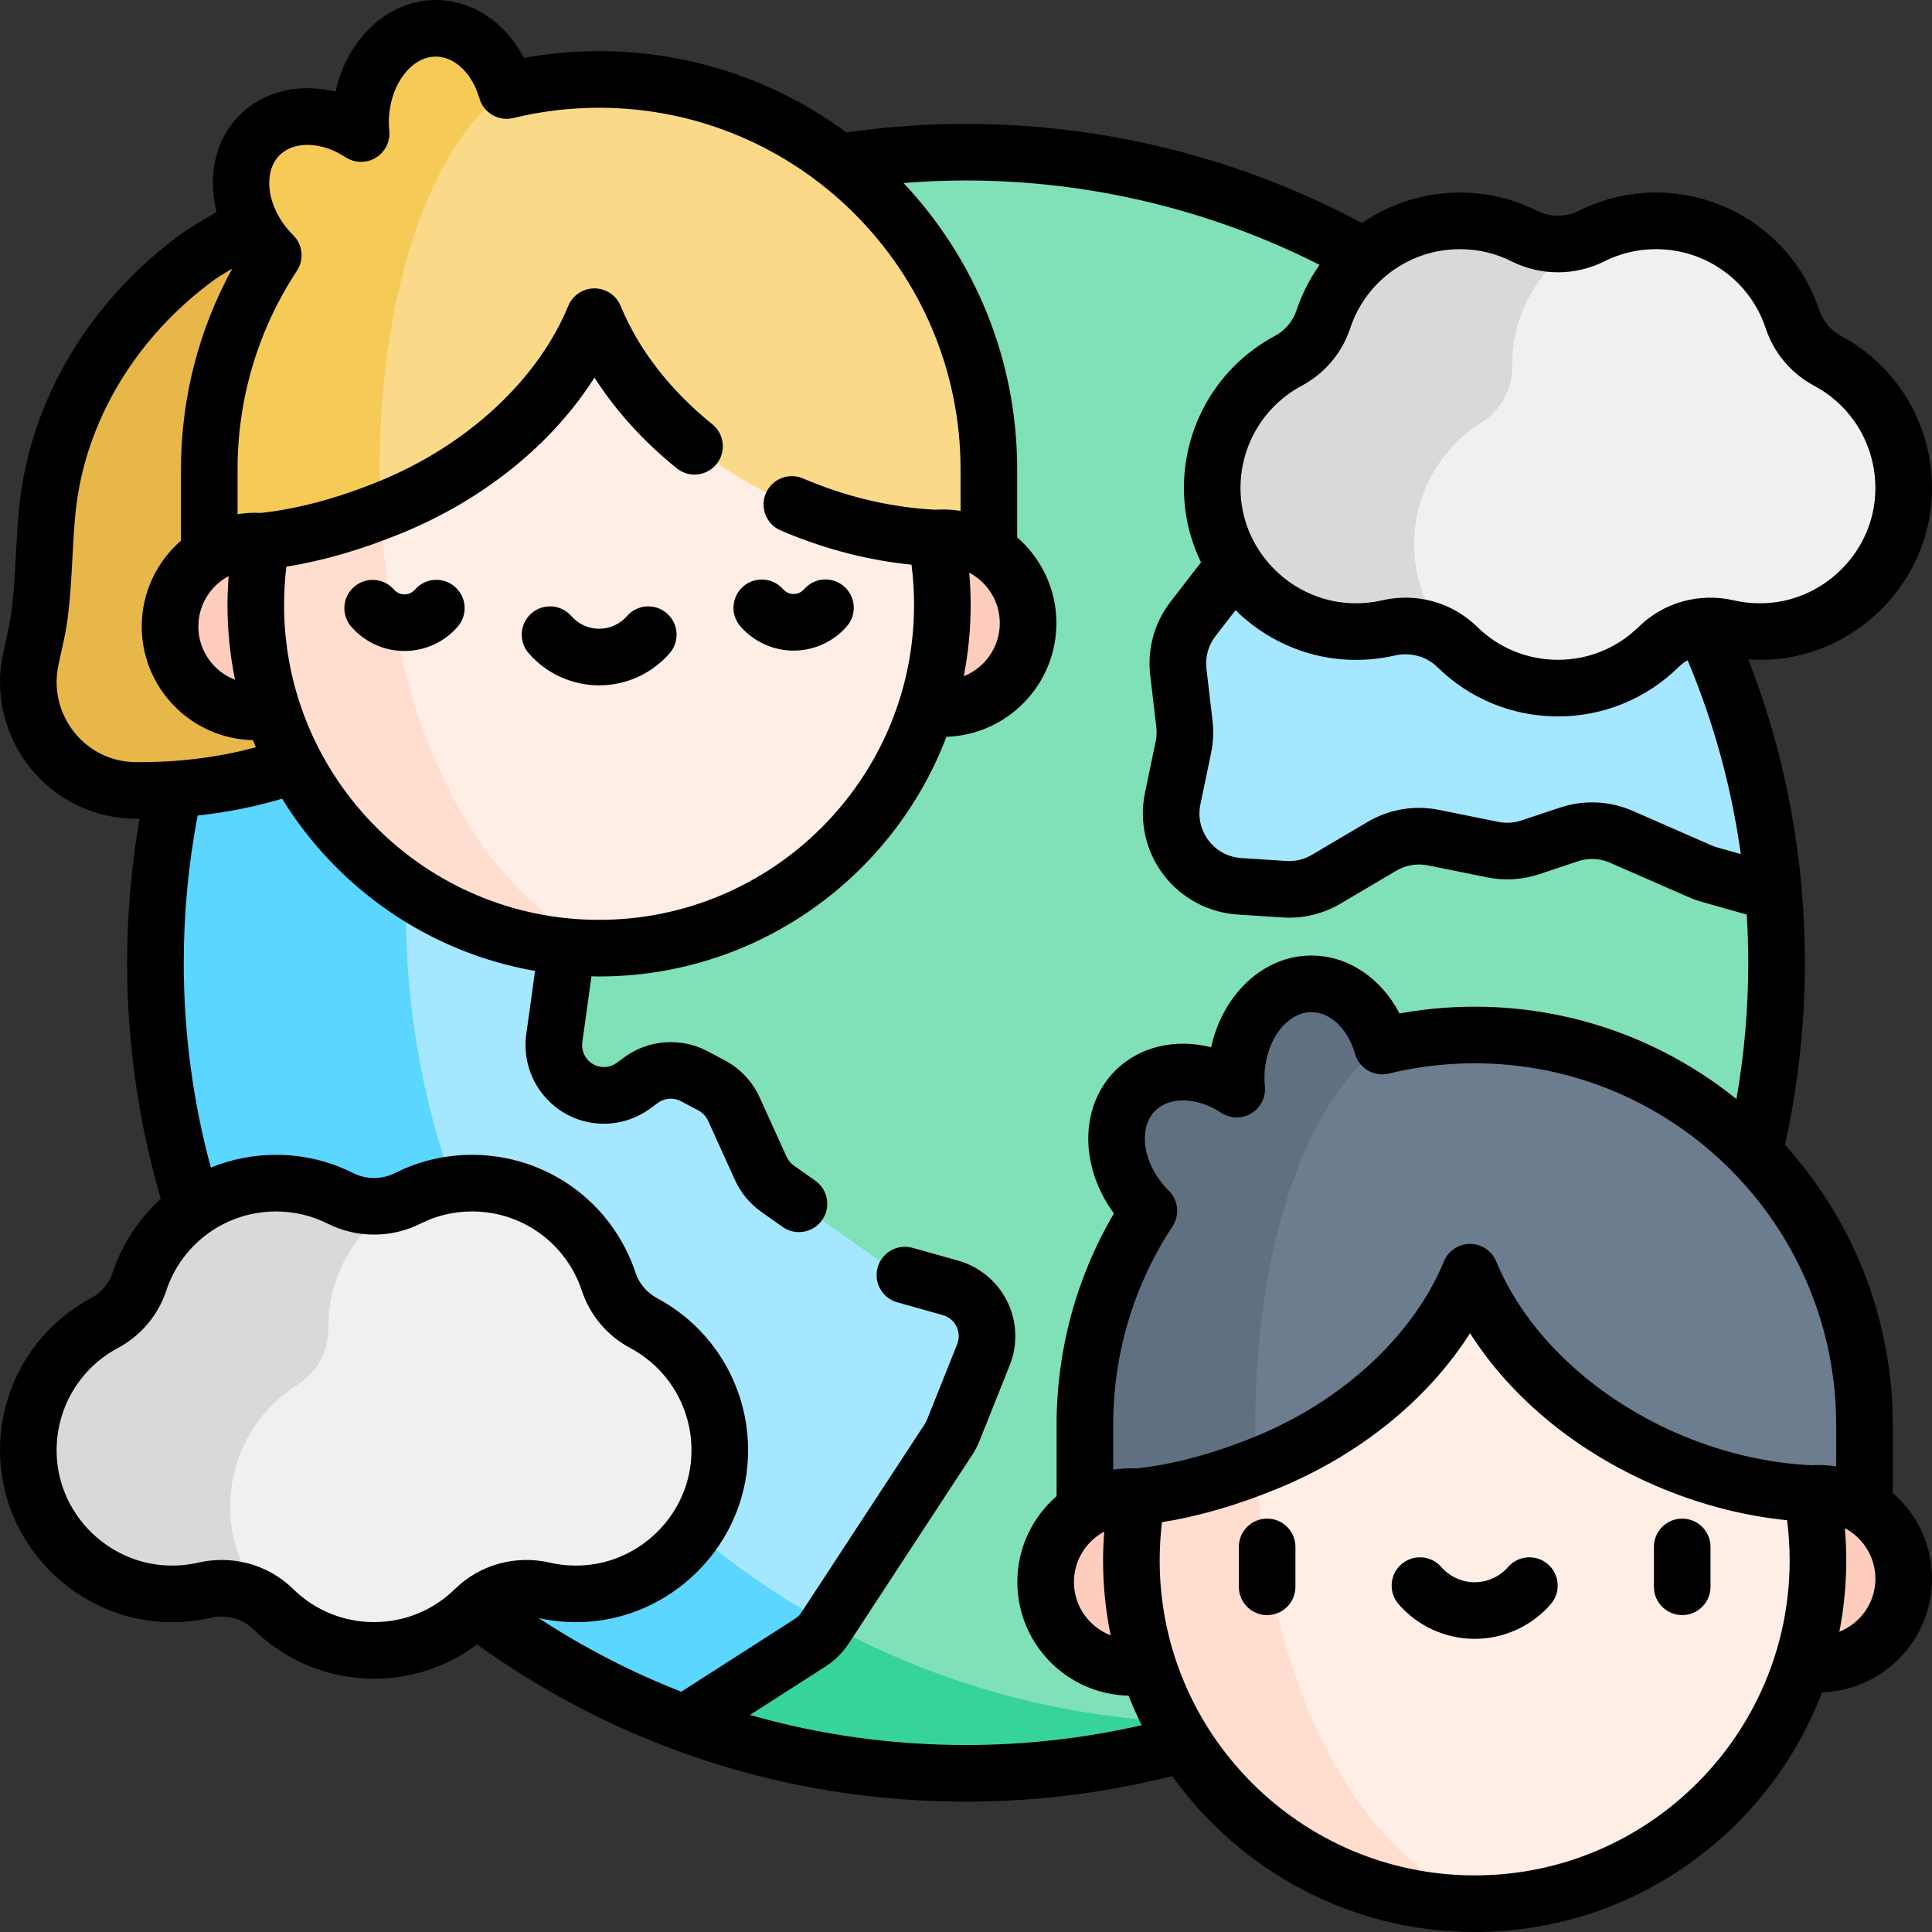 <svg xmlns="http://www.w3.org/2000/svg" id="Capa_1" height="512" viewBox="0 0 512.001 512.001" width="512"><rect x="0" y="0" width="512.001" height="512.001" fill="#333333" stroke="none"/><g><g><path d="m469.993 236.477-80.71-71.323-13.049-88.043c-34.31-23.216-75.688-36.777-120.233-36.777-69.586 0-131.433 33.098-170.688 84.399v188.815l96.147 143.11c23.222 8.593 48.331 13.294 74.541 13.294 118.636 0 214.809-96.173 214.809-214.809-.001-6.291-.287-12.513-.817-18.666z" fill="#80e0b7"></path></g><g><path d="m322.386 456.582c-118.636 0-214.809-96.173-214.809-214.809 0-92.157 58.039-170.747 139.554-201.244-114.521 4.655-205.939 98.95-205.939 214.614 0 118.636 96.173 214.809 214.809 214.809 26.479 0 51.833-4.803 75.255-13.565-2.944.119-5.898.195-8.87.195z" fill="#36d49b"></path></g><g><path d="m429.68 221.763 20.87 9.132c.81.354 1.643.653 2.494.893l15.16 4.284c.598.169 1.194.295 1.789.404-5.71-66.32-41.539-124.03-93.759-159.366l-11.455 16.133c-2.427 3.418-3.678 7.533-3.564 11.723.161 5.92-2.399 11.587-6.946 15.38l-10.503 8.76c-1.074.896-2.049 1.906-2.905 3.013l-24.676 31.871c-3.1 4.004-4.507 9.065-3.917 14.095l1.61 13.727c.242 2.064.15 4.153-.273 6.188l-2.833 13.637c-2.391 11.507 5.949 22.47 17.677 23.235l11.919.778c3.881.253 7.749-.669 11.098-2.648l14.757-8.717c4.117-2.432 8.988-3.253 13.675-2.304l15.693 3.177c3.312.67 6.742.461 9.948-.606l10.276-3.422c4.541-1.51 9.481-1.285 13.865.633z" fill="#a4e7ff"></path></g><g><path d="m251.877 341.298-12.067-3.387c-1.458-.409-2.835-1.065-4.072-1.938l-29.685-20.958c-1.929-1.362-3.46-3.214-4.436-5.364l-7.14-15.737c-1.212-2.672-3.275-4.867-5.866-6.244l-4.62-2.455c-4.513-2.397-10.001-1.994-14.115 1.037l-1.946 1.434c-5.76 4.244-13.845 3.165-18.291-2.44-2.256-2.844-3.25-6.488-2.75-10.084l3.435-24.729c.5-3.602 2.455-6.841 5.409-8.963l25.34-18.202c3.475-2.496 5.535-6.512 5.535-10.791v-9.979c0-6.473-4.665-12.004-11.046-13.096l-24.81-4.244c-1.42-.243-2.791-.715-4.059-1.398l-45.016-24.24c-3.234-1.741-5.603-4.744-6.544-8.294l-5.155-19.447c-.781-2.948-2.478-5.345-4.665-7.048-27.67 36.161-44.121 81.361-44.121 130.41 0 92.426 58.377 171.212 140.268 201.515l33.259-21.333c1.574-1.01 2.918-2.34 3.942-3.905l32.717-49.966c.485-.74.894-1.527 1.223-2.349l8.023-20.085c2.929-7.332-1.145-15.586-8.747-17.72z" fill="#a4e7ff"></path></g><g><path d="m107.577 241.774c0-25.386 4.416-49.737 12.501-72.343l-18.402-9.909c-3.234-1.741-5.603-4.744-6.544-8.294l-5.155-19.447c-.781-2.948-2.478-5.345-4.665-7.048-27.67 36.161-44.121 81.361-44.121 130.41 0 92.426 58.377 171.212 140.268 201.515l33.259-21.333c1.574-1.01 2.918-2.34 3.942-3.905l.723-1.104c-66.623-36.476-111.806-107.23-111.806-188.542z" fill="#5ad6ff"></path></g><g><path d="m88.78 49.609c-1.562-2.998-34.025 16.761-36.037 18.218-21.87 15.846-37.327 39.908-40.158 67.006-1.044 9.997-.858 19.96-2.355 29.946-.158 1.057-.919 4.773-2.001 9.531-4.051 17.819 9.293 35.002 27.566 35.158 32.069.274 77.096-10.203 102.978-63.921 0 0-49.965-95.884-49.993-95.938z" fill="#e8b749"></path></g><g><path d="m158.759 21.058c-8.443 0-16.646 1.02-24.501 2.931-2.764-9.613-10.122-16.489-18.768-16.489-11.013 0-19.941 11.155-19.941 24.915 0 1.011.054 2.005.147 2.985-9.169-6.052-20.321-6.154-26.898.423-7.787 7.787-6.213 21.988 3.517 31.718.034.034.07.065.104.099-10.716 16.28-16.958 35.767-16.958 56.715v29.527h206.595v-29.527c.001-57.049-46.247-103.297-103.297-103.297z" fill="#fad989"></path></g><g><path d="m134.259 23.989c-2.765-9.613-10.123-16.489-18.769-16.489-11.013 0-19.941 11.155-19.941 24.915 0 1.011.054 2.005.147 2.985-9.169-6.052-20.321-6.154-26.898.423-7.788 7.788-6.213 21.988 3.517 31.718.034.034.07.065.104.099-10.716 16.28-16.958 35.767-16.958 56.715v29.527h47.154c-7.19-53.642 5.496-111.407 31.644-129.893z" fill="#f6ca56"></path></g><g><circle cx="249.817" cy="165.154" fill="#ffcdbe" r="22.638"></circle></g><g><circle cx="67.701" cy="166.026" fill="#ffcdbe" r="22.638"></circle></g><g><path d="m103.494 134.409c26.196-10.728 45.533-29.792 54.041-50.487 8.508 20.695 27.845 39.759 54.041 50.487 12.185 4.99 24.588 7.657 36.436 8.196 1.128 5.723 1.725 11.637 1.725 17.691 0 50.245-40.732 90.977-90.977 90.977s-90.977-40.732-90.977-90.977c0-5.755.541-11.384 1.562-16.843 11.141-1.108 22.691-4.352 34.149-9.044z" fill="#ffeee5"></path></g><g><path d="m100.925 135.419c-10.613 4.138-21.271 7.009-31.581 8.035-1.022 5.459-1.562 11.087-1.562 16.843 0 50.245 40.732 90.977 90.977 90.977-37.642-18.604-55.387-67.561-57.834-115.855z" fill="#ffdecf"></path></g><g><path d="m390.804 274.285c-8.443 0-16.646 1.02-24.501 2.931-2.765-9.613-10.123-16.489-18.769-16.489-11.013 0-19.941 11.155-19.941 24.915 0 1.011.054 2.005.147 2.985-9.169-6.052-20.321-6.154-26.898.423-7.787 7.787-6.213 21.988 3.517 31.718.034.034.07.065.104.099-10.716 16.28-16.958 35.767-16.958 56.715v29.527h206.595v-29.527c.001-57.049-46.246-103.297-103.296-103.297z" fill="#6b7d8e"></path></g><g><path d="m366.304 277.216c-2.765-9.613-10.123-16.489-18.769-16.489-11.013 0-19.941 11.155-19.941 24.915 0 1.011.054 2.005.147 2.985-9.169-6.052-20.321-6.154-26.898.423-7.788 7.788-6.213 21.988 3.517 31.718.034.034.07.065.104.099-10.716 16.28-16.958 35.767-16.958 56.715v29.527h47.154c-7.19-53.642 5.496-111.407 31.644-129.893z" fill="#5f7080"></path></g><g><circle cx="481.862" cy="418.381" fill="#ffcdbe" r="22.638"></circle></g><g><circle cx="299.746" cy="419.253" fill="#ffcdbe" r="22.638"></circle></g><g><path d="m335.539 387.636c26.196-10.728 45.533-29.792 54.041-50.487 8.508 20.695 27.845 39.759 54.041 50.487 12.185 4.99 24.588 7.657 36.436 8.196 1.128 5.723 1.725 11.637 1.725 17.691 0 50.245-40.732 90.977-90.977 90.977s-90.977-40.732-90.977-90.977c0-5.755.541-11.384 1.562-16.843 11.141-1.108 22.691-4.352 34.149-9.044z" fill="#ffeee5"></path></g><g><path d="m332.97 388.646c-10.613 4.138-21.271 7.009-31.581 8.035-1.022 5.459-1.562 11.087-1.562 16.843 0 50.245 40.732 90.977 90.977 90.977-37.642-18.604-55.387-67.561-57.834-115.855z" fill="#ffdecf"></path></g><g><path d="m170.603 350.655c-4.374-2.342-7.732-6.27-9.291-10.98-5.027-15.177-19.33-26.128-36.193-26.128-6.14 0-11.939 1.454-17.074 4.034-5.583 2.805-12.249 2.805-17.833 0-5.136-2.58-10.934-4.034-17.074-4.034-16.864 0-31.167 10.95-36.193 26.128-1.56 4.71-4.917 8.638-9.291 10.98-13.005 6.963-21.502 21.242-19.975 37.343 1.749 18.429 16.888 33.093 35.359 34.312 3.852.254 7.591-.064 11.142-.879 6.555-1.504 13.476.342 18.279 5.05 6.873 6.737 16.285 10.892 26.67 10.892s19.797-4.155 26.67-10.892c4.803-4.708 11.724-6.554 18.279-5.05 3.55.814 7.29 1.133 11.142.879 18.471-1.22 33.611-15.884 35.359-34.312 1.526-16.101-6.971-30.38-19.976-37.343z" fill="#f0f0f0"></path></g><g><g><path d="m61.005 399.251c0-13.594 7.118-25.52 17.828-32.266 5.12-3.225 8.242-8.776 8.165-14.826-.002-.163-.003-.325-.003-.488 0-14.96 8.621-27.899 21.161-34.142-.037.018-.076.034-.113.053-5.583 2.805-12.25 2.805-17.833 0-5.136-2.58-10.934-4.034-17.074-4.034-16.863 0-31.167 10.95-36.193 26.127-1.56 4.71-4.917 8.638-9.291 10.98-13.017 6.969-21.518 21.268-19.971 37.387 1.751 18.237 16.609 32.805 34.875 34.233 4.022.315 7.924.004 11.622-.844 6.554-1.503 13.474.342 18.277 5.049-7.063-6.92-11.45-16.56-11.45-27.229z" fill="#d9d9d9"></path></g></g><g><path d="m484.349 95.638c-4.374-2.342-7.732-6.27-9.291-10.98-5.027-15.177-19.33-26.128-36.193-26.128-6.14 0-11.939 1.454-17.074 4.034-5.583 2.805-12.249 2.805-17.833 0-5.136-2.58-10.934-4.034-17.074-4.034-16.864 0-31.167 10.95-36.193 26.128-1.56 4.71-4.917 8.638-9.291 10.98-13.005 6.963-21.502 21.242-19.975 37.343 1.749 18.429 16.888 33.093 35.359 34.312 3.852.254 7.591-.064 11.142-.879 6.555-1.504 13.476.342 18.279 5.05 6.873 6.737 16.285 10.892 26.67 10.892s19.797-4.155 26.67-10.892c4.803-4.708 11.724-6.554 18.279-5.05 3.55.814 7.29 1.133 11.142.879 18.471-1.22 33.611-15.884 35.359-34.312 1.526-16.101-6.971-30.381-19.976-37.343z" fill="#f0f0f0"></path></g><g><g><path d="m374.751 144.234c0-13.594 7.118-25.52 17.828-32.266 5.12-3.225 8.242-8.776 8.165-14.826-.002-.163-.003-.325-.003-.488 0-14.96 8.621-27.899 21.161-34.142-.037.018-.076.034-.113.053-5.583 2.805-12.25 2.805-17.833 0-5.136-2.58-10.934-4.034-17.074-4.034-16.863 0-31.167 10.95-36.193 26.127-1.56 4.71-4.917 8.638-9.291 10.98-13.017 6.969-21.518 21.268-19.971 37.387 1.751 18.237 16.609 32.805 34.875 34.233 4.022.315 7.924.004 11.622-.844 6.554-1.503 13.474.342 18.277 5.049-7.063-6.92-11.45-16.56-11.45-27.229z" fill="#d9d9d9"></path></g></g><g><path d="m120.558 155.506c-3.123-2.72-7.861-2.39-10.58.736-.414.475-1.325 1.272-2.783 1.274h-.003c-1.457 0-2.369-.795-2.782-1.27-2.725-3.119-7.462-3.441-10.583-.718-3.12 2.725-3.441 7.462-.718 10.583 3.555 4.07 8.686 6.404 14.085 6.404h.017c5.401-.006 10.535-2.35 14.084-6.431 2.718-3.123 2.389-7.86-.737-10.578z"></path><path d="m210.315 172.419h.017c5.401-.005 10.536-2.349 14.086-6.431 2.719-3.125 2.39-7.862-.736-10.58-3.123-2.72-7.861-2.389-10.58.736-.414.476-1.326 1.273-2.783 1.274h-.003c-1.457 0-2.369-.795-2.782-1.27-2.724-3.119-7.462-3.441-10.583-.718-3.12 2.725-3.441 7.462-.718 10.583 3.554 4.072 8.685 6.406 14.082 6.406z"></path><path d="m176.729 162.543c-3.124-2.722-7.862-2.396-10.582.727-1.859 2.135-4.544 3.358-7.365 3.358-2.82 0-5.505-1.224-7.364-3.358-2.723-3.122-7.46-3.447-10.582-.727-3.122 2.722-3.448 7.459-.727 10.582 4.709 5.403 11.516 8.503 18.673 8.503 7.158 0 13.965-3.1 18.674-8.503 2.721-3.123 2.395-7.86-.727-10.582z"></path><path d="m335.804 402.451c-4.143 0-7.5 3.357-7.5 7.5v10.568c0 4.143 3.357 7.5 7.5 7.5s7.5-3.357 7.5-7.5v-10.568c0-4.142-3.357-7.5-7.5-7.5z"></path><path d="m445.804 402.451c-4.143 0-7.5 3.357-7.5 7.5v10.568c0 4.143 3.357 7.5 7.5 7.5s7.5-3.357 7.5-7.5v-10.568c0-4.142-3.357-7.5-7.5-7.5z"></path><path d="m410.231 414.551c-3.123-2.721-7.86-2.396-10.581.728-2.233 2.563-5.458 4.032-8.847 4.032s-6.612-1.47-8.846-4.032c-2.72-3.123-7.459-3.448-10.581-.728-3.123 2.721-3.449 7.458-.728 10.581 5.082 5.833 12.429 9.179 20.154 9.179 7.727 0 15.073-3.346 20.155-9.179 2.723-3.123 2.397-7.86-.726-10.581z"></path><path d="m512.001 418.381c0-9.073-4.036-17.216-10.399-22.746v-18.053c0-28.504-10.822-54.526-28.57-74.18 3.488-15.763 5.278-31.977 5.278-48.259 0-27.815-5.031-54.796-14.97-80.372 2.029.134 4.072.141 6.12.004 22.048-1.456 40.247-19.119 42.332-41.088 1.747-18.422-7.635-35.952-23.901-44.662-2.691-1.441-4.773-3.894-5.712-6.726-6.194-18.704-23.601-31.271-43.313-31.271-7.181 0-14.059 1.626-20.442 4.833-3.472 1.747-7.621 1.746-11.097-.001-6.383-3.206-13.261-4.832-20.441-4.832-9.526 0-18.509 2.942-25.953 8.085-32.097-17.203-68.277-26.281-104.93-26.281-10.605 0-21.264.761-31.697 2.25-18.368-13.522-41.037-21.526-65.544-21.526-6.683 0-13.354.602-19.91 1.793-4.914-9.398-13.689-15.349-23.362-15.349-12.758 0-23.511 10.34-26.57 24.297-9.445-2.35-18.969-.234-25.426 6.223-6.561 6.561-8.499 16.238-6.107 25.657-4.384 2.596-8.094 4.889-9.045 5.578-24.521 17.767-40.273 44.119-43.217 72.3-.461 4.412-.691 8.793-.914 13.03-.302 5.744-.587 11.17-1.397 16.578-.099.655-.757 3.963-1.898 8.985-2.454 10.797.079 21.97 6.95 30.655 6.798 8.592 16.954 13.572 27.866 13.666.414.003.828.005 1.241.005-2.169 12.548-3.281 25.352-3.281 38.169 0 21.306 3.004 42.34 8.934 62.587-5.762 5.18-10.241 11.857-12.801 19.587-.939 2.833-3.021 5.285-5.713 6.726-16.267 8.71-25.648 26.241-23.901 44.664 2.085 21.968 20.284 39.631 42.333 41.087 4.499.299 8.977-.058 13.312-1.052 4.156-.958 8.401.204 11.353 3.097 8.577 8.406 19.913 13.035 31.92 13.035 9.957 0 19.447-3.192 27.291-9.074 37.916 27.265 82.615 41.652 129.582 41.652 18.509 0 36.869-2.283 54.652-6.777 17.877 25 47.143 41.326 80.152 41.326 41.99 0 77.92-26.42 92.056-63.507 16.155-.53 29.139-13.829 29.139-30.113zm-25.4-29.763c-1.545-.245-3.127-.376-4.739-.376-.653 0-1.303.021-1.946.063-.004 0-.008.001-.013.001-11.236-.571-22.483-3.124-33.439-7.611-23.245-9.52-41.917-26.864-49.946-46.398-1.156-2.813-3.896-4.648-6.937-4.648s-5.78 1.836-6.937 4.648c-8.03 19.534-26.702 36.879-49.947 46.398h.001c-11.233 4.599-21.848 7.439-31.569 8.464-.459-.021-.918-.044-1.383-.044-1.613 0-3.195.131-4.739.376v-11.909c0-18.778 5.437-36.964 15.723-52.593 1.979-3.006 1.543-6.995-1.039-9.503l-.074-.07c-3.428-3.447-5.66-7.84-6.129-12.063-.236-2.132-.205-6.136 2.66-9 3.834-3.838 11.181-3.615 17.463.533 2.411 1.59 5.52 1.655 7.997.168 2.476-1.489 3.876-4.267 3.601-7.143-.076-.797-.113-1.539-.113-2.271 0-9.439 5.697-17.415 12.44-17.415 5.012 0 9.658 4.445 11.561 11.063 1.111 3.864 5.072 6.165 8.981 5.214 7.413-1.804 15.06-2.718 22.728-2.718 52.822 0 95.797 42.975 95.797 95.797v11.037zm-193.956 17.275c-.197 2.541-.319 5.088-.319 7.63 0 6.799.693 13.439 2.011 19.853-5.68-2.183-9.73-7.682-9.73-14.123.001-5.781 3.262-10.812 8.038-13.36zm28.683-214.954-1.61-13.726c-.363-3.1.487-6.164 2.397-8.63l5.317-6.867c7.59 7.459 17.732 12.325 28.858 13.059 4.497.3 8.976-.057 13.311-1.052 4.156-.954 8.401.204 11.354 3.096 8.576 8.407 19.912 13.037 31.92 13.037s23.344-4.63 31.92-13.037c.742-.727 1.565-1.344 2.448-1.846 6.94 16.519 11.64 33.701 14.084 51.361l-6.244-1.764c-.521-.146-1.034-.331-1.525-.546l-20.87-9.133c-6.096-2.666-12.928-2.978-19.241-.877l-10.274 3.422c-1.958.652-4.064.781-6.091.372l-15.694-3.177c-6.518-1.319-13.255-.184-18.977 3.197l-14.756 8.717c-2.06 1.217-4.406 1.781-6.796 1.621l-11.918-.778c-3.474-.227-6.547-1.877-8.654-4.647-2.106-2.77-2.877-6.171-2.17-9.577l2.835-13.641c.584-2.825.711-5.713.376-8.584zm79.261-121.674c7.693 3.867 16.876 3.864 24.567.001 4.273-2.147 8.886-3.236 13.707-3.236 13.233 0 24.917 8.434 29.074 20.986 2.166 6.538 6.736 11.948 12.87 15.233 0 0 .001 0 .001.001 10.924 5.849 17.224 17.633 16.048 30.021-1.396 14.723-13.601 26.562-28.386 27.538-3.039.2-6.058-.037-8.973-.706-9.161-2.1-18.587.518-25.205 7.006-5.756 5.641-13.362 8.748-21.42 8.748s-15.664-3.107-21.42-8.749c-5.115-5.013-11.903-7.716-18.954-7.716-2.073 0-4.17.234-6.252.711-2.914.669-5.933.905-8.971.706-14.786-.977-26.99-12.815-28.387-27.537-1.176-12.389 5.124-24.173 16.049-30.022 6.134-3.285 10.704-8.695 12.871-15.234 4.156-12.552 15.84-20.985 29.073-20.985 4.824-.001 9.436 1.087 13.708 3.234zm-326.487-28.138c3.837-3.838 11.184-3.612 17.464.532 2.41 1.59 5.521 1.656 7.996.168 2.476-1.489 3.876-4.267 3.601-7.143-.076-.797-.113-1.539-.113-2.27 0-9.439 5.697-17.415 12.44-17.415 5.012 0 9.658 4.445 11.561 11.063 1.111 3.864 5.074 6.165 8.981 5.214 7.416-1.804 15.063-2.719 22.728-2.719 52.822 0 95.797 42.975 95.797 95.798v11.036c-1.545-.245-3.127-.376-4.739-.376-.612 0-1.221.019-1.824.055-.035.002-.068.009-.103.011-11.244-.567-22.503-3.122-33.48-7.618-.536-.219-1.068-.441-1.598-.669-3.806-1.639-8.216.122-9.853 3.927-1.637 3.806.121 8.217 3.927 9.853.615.265 1.233.524 1.848.774 10.74 4.398 21.756 7.182 32.825 8.301.45 3.529.678 7.093.678 10.646 0 46.029-37.448 83.478-83.478 83.478s-83.478-37.448-83.478-83.478c0-3.378.206-6.768.613-10.129 9.632-1.521 19.844-4.478 30.442-8.818 21.963-8.994 39.979-23.641 51.21-41.278 5.622 8.788 13 16.94 21.81 24.037 3.227 2.597 7.947 2.088 10.546-1.136 2.599-3.226 2.09-7.947-1.136-10.546-11.154-8.985-19.556-19.828-24.295-31.355-1.156-2.813-3.896-4.648-6.937-4.648s-5.78 1.836-6.937 4.648c-8.03 19.533-26.702 36.878-49.947 46.397-11.228 4.599-21.842 7.439-31.565 8.463-.46-.021-.92-.043-1.386-.043-1.613 0-3.195.131-4.739.376v-11.908c0-18.779 5.437-36.965 15.723-52.593 1.979-3.006 1.543-6.994-1.039-9.503l-.074-.07c-3.428-3.448-5.66-7.841-6.129-12.063-.236-2.131-.205-6.135 2.66-8.999zm182.759 110.638c4.807 2.539 8.095 7.584 8.095 13.388 0 6.372-3.963 11.826-9.549 14.056 1.196-6.123 1.83-12.445 1.83-18.913 0-2.844-.131-5.692-.376-8.531zm-196.26.9c-.197 2.542-.319 5.089-.319 7.631 0 6.798.693 13.438 2.011 19.852-5.68-2.183-9.73-7.682-9.73-14.122 0-5.782 3.261-10.812 8.038-13.361zm-40.972 41.33c-4.04-5.106-5.53-11.676-4.087-18.023 1.023-4.503 1.889-8.646 2.104-10.08.919-6.129 1.236-12.174 1.544-18.021.223-4.233.433-8.232.853-12.259 2.503-23.948 16.024-46.441 37.051-61.677.423-.293 2.087-1.335 4.465-2.775-8.916 16.255-13.598 34.47-13.598 53.195v18.926c-6.363 5.53-10.398 13.673-10.398 22.745 0 16.396 13.163 29.767 29.476 30.121.248.631.504 1.258.764 1.883-9.966 2.701-20.677 4.052-31.943 3.939-6.349-.054-12.264-2.96-16.231-7.974zm58.079 227.131c-5.114-5.015-11.902-7.717-18.953-7.717-2.073 0-4.17.233-6.253.711-2.912.669-5.933.905-8.971.706-14.786-.977-26.99-12.815-28.387-27.537-1.176-12.39 5.124-24.174 16.048-30.022 6.134-3.284 10.705-8.694 12.872-15.234 4.156-12.552 15.84-20.985 29.073-20.985 4.821 0 9.434 1.089 13.706 3.235 7.693 3.867 16.876 3.864 24.567.001 4.273-2.147 8.886-3.236 13.708-3.236 13.232 0 24.916 8.434 29.073 20.985 2.166 6.539 6.736 11.949 12.871 15.234 10.924 5.849 17.224 17.633 16.048 30.021-1.396 14.723-13.601 26.562-28.386 27.538-3.043.199-6.059-.037-8.972-.706-9.161-2.1-18.586.517-25.206 7.005-5.756 5.642-13.362 8.748-21.42 8.748s-15.663-3.106-21.418-8.747zm178.293 41.325c-19.64 0-38.852-2.701-57.261-7.968l20.029-12.847c2.479-1.59 4.554-3.646 6.167-6.109l32.718-49.969c.758-1.156 1.4-2.393 1.912-3.673l8.023-20.086c2.185-5.468 1.941-11.632-.664-16.911-2.606-5.28-7.354-9.221-13.021-10.812l-12.066-3.388c-3.987-1.12-8.128 1.206-9.248 5.193-1.12 3.988 1.205 8.129 5.193 9.248l12.067 3.388c1.601.449 2.889 1.519 3.624 3.01.736 1.491.803 3.163.186 4.707l-8.023 20.086c-.142.355-.321.7-.532 1.022l-32.717 49.967c-.449.686-1.027 1.258-1.717 1.701l-30.121 19.32c-13.158-5.147-25.809-11.667-37.798-19.518 4.227.936 8.584 1.271 12.961.979 22.048-1.456 40.247-19.119 42.332-41.088 1.747-18.422-7.635-35.953-23.901-44.663-2.691-1.44-4.773-3.892-5.712-6.726-6.194-18.703-23.601-31.27-43.313-31.27-7.182 0-14.06 1.626-20.443 4.833-3.472 1.746-7.621 1.746-11.097-.001-6.383-3.206-13.261-4.832-20.441-4.832-6.06 0-11.9 1.192-17.265 3.38-4.766-17.616-7.18-35.838-7.18-54.284 0-13.122 1.247-26.225 3.679-39.011 7.761-.846 15.252-2.326 22.402-4.467 14.509 23.634 38.708 40.706 67.024 45.643l-2.336 16.824c-.777 5.598.791 11.348 4.303 15.776 6.991 8.813 19.562 10.488 28.615 3.817l1.947-1.435c1.779-1.313 4.191-1.49 6.146-.451l4.619 2.453c1.123.597 2.03 1.563 2.556 2.72l7.141 15.74c1.526 3.359 3.926 6.26 6.94 8.39l5.682 4.011c1.314.928 2.824 1.374 4.318 1.374 2.354 0 4.673-1.106 6.134-3.176 2.389-3.384 1.582-8.063-1.802-10.452l-5.68-4.01c-.84-.594-1.51-1.402-1.934-2.337l-7.141-15.739c-1.887-4.155-5.146-7.624-9.177-9.768l-4.62-2.453c-7.018-3.729-15.686-3.092-22.081 1.621l-1.947 1.435c-2.52 1.857-6.021 1.391-7.965-1.062-.978-1.232-1.414-2.834-1.198-4.393l2.423-17.446c.672.014 1.344.026 2.019.026 41.99 0 77.92-26.42 92.056-63.507 16.157-.53 29.14-13.83 29.14-30.113 0-9.073-4.036-17.215-10.399-22.745v-18.053c0-29.325-11.456-56.021-30.122-75.86 5.507-.435 11.044-.662 16.566-.662 32.619 0 64.822 7.723 93.702 22.363-2.586 3.64-4.673 7.698-6.131 12.103-.939 2.833-3.021 5.285-5.713 6.727-16.267 8.71-25.648 26.24-23.901 44.663.516 5.438 2.022 10.61 4.327 15.34l-8.029 10.371c-4.329 5.589-6.259 12.536-5.436 19.561l1.61 13.723c.148 1.27.092 2.546-.166 3.792l-2.834 13.638c-1.582 7.61.211 15.523 4.918 21.711s11.855 10.026 19.614 10.534l11.92.778c5.405.35 10.732-.917 15.399-3.675l14.757-8.717c2.524-1.491 5.503-1.988 8.372-1.411l15.694 3.178c4.59.927 9.363.637 13.806-.842l10.274-3.422c2.784-.929 5.8-.789 8.489.387l20.871 9.133c1.118.49 2.283.906 3.459 1.239l11.908 3.365c.255 4.235.398 8.491.398 12.772 0 12.14-1.052 24.242-3.135 36.115-19.001-15.299-43.132-24.472-69.37-24.472-6.684 0-13.355.602-19.91 1.792-4.911-9.399-13.687-15.351-23.359-15.351-12.758 0-23.511 10.34-26.569 24.298-9.444-2.351-18.967-.235-25.426 6.222-5.331 5.331-7.868 13.081-6.961 21.261.647 5.837 2.953 11.561 6.617 16.564-9.954 16.953-15.189 36.199-15.189 56.011v18.926c-6.363 5.53-10.398 13.672-10.398 22.745 0 16.396 13.163 29.768 29.476 30.122 1.046 2.666 2.209 5.273 3.474 7.821-15.199 3.486-30.818 5.256-46.558 5.256zm134.803 34.549c-46.029 0-83.478-37.448-83.478-83.478 0-3.377.206-6.768.613-10.128 9.629-1.521 19.841-4.478 30.441-8.818h.001c21.955-8.991 39.965-23.63 51.198-41.26 11.232 17.63 29.242 32.269 51.198 41.26 10.739 4.398 21.754 7.182 32.825 8.3.45 3.529.678 7.093.678 10.646.002 46.03-37.446 83.478-83.476 83.478zm96.648-64.564c1.196-6.123 1.83-12.445 1.83-18.913 0-2.844-.131-5.692-.376-8.531 4.807 2.539 8.095 7.584 8.095 13.389 0 6.372-3.963 11.825-9.549 14.055z"></path></g></g></svg>